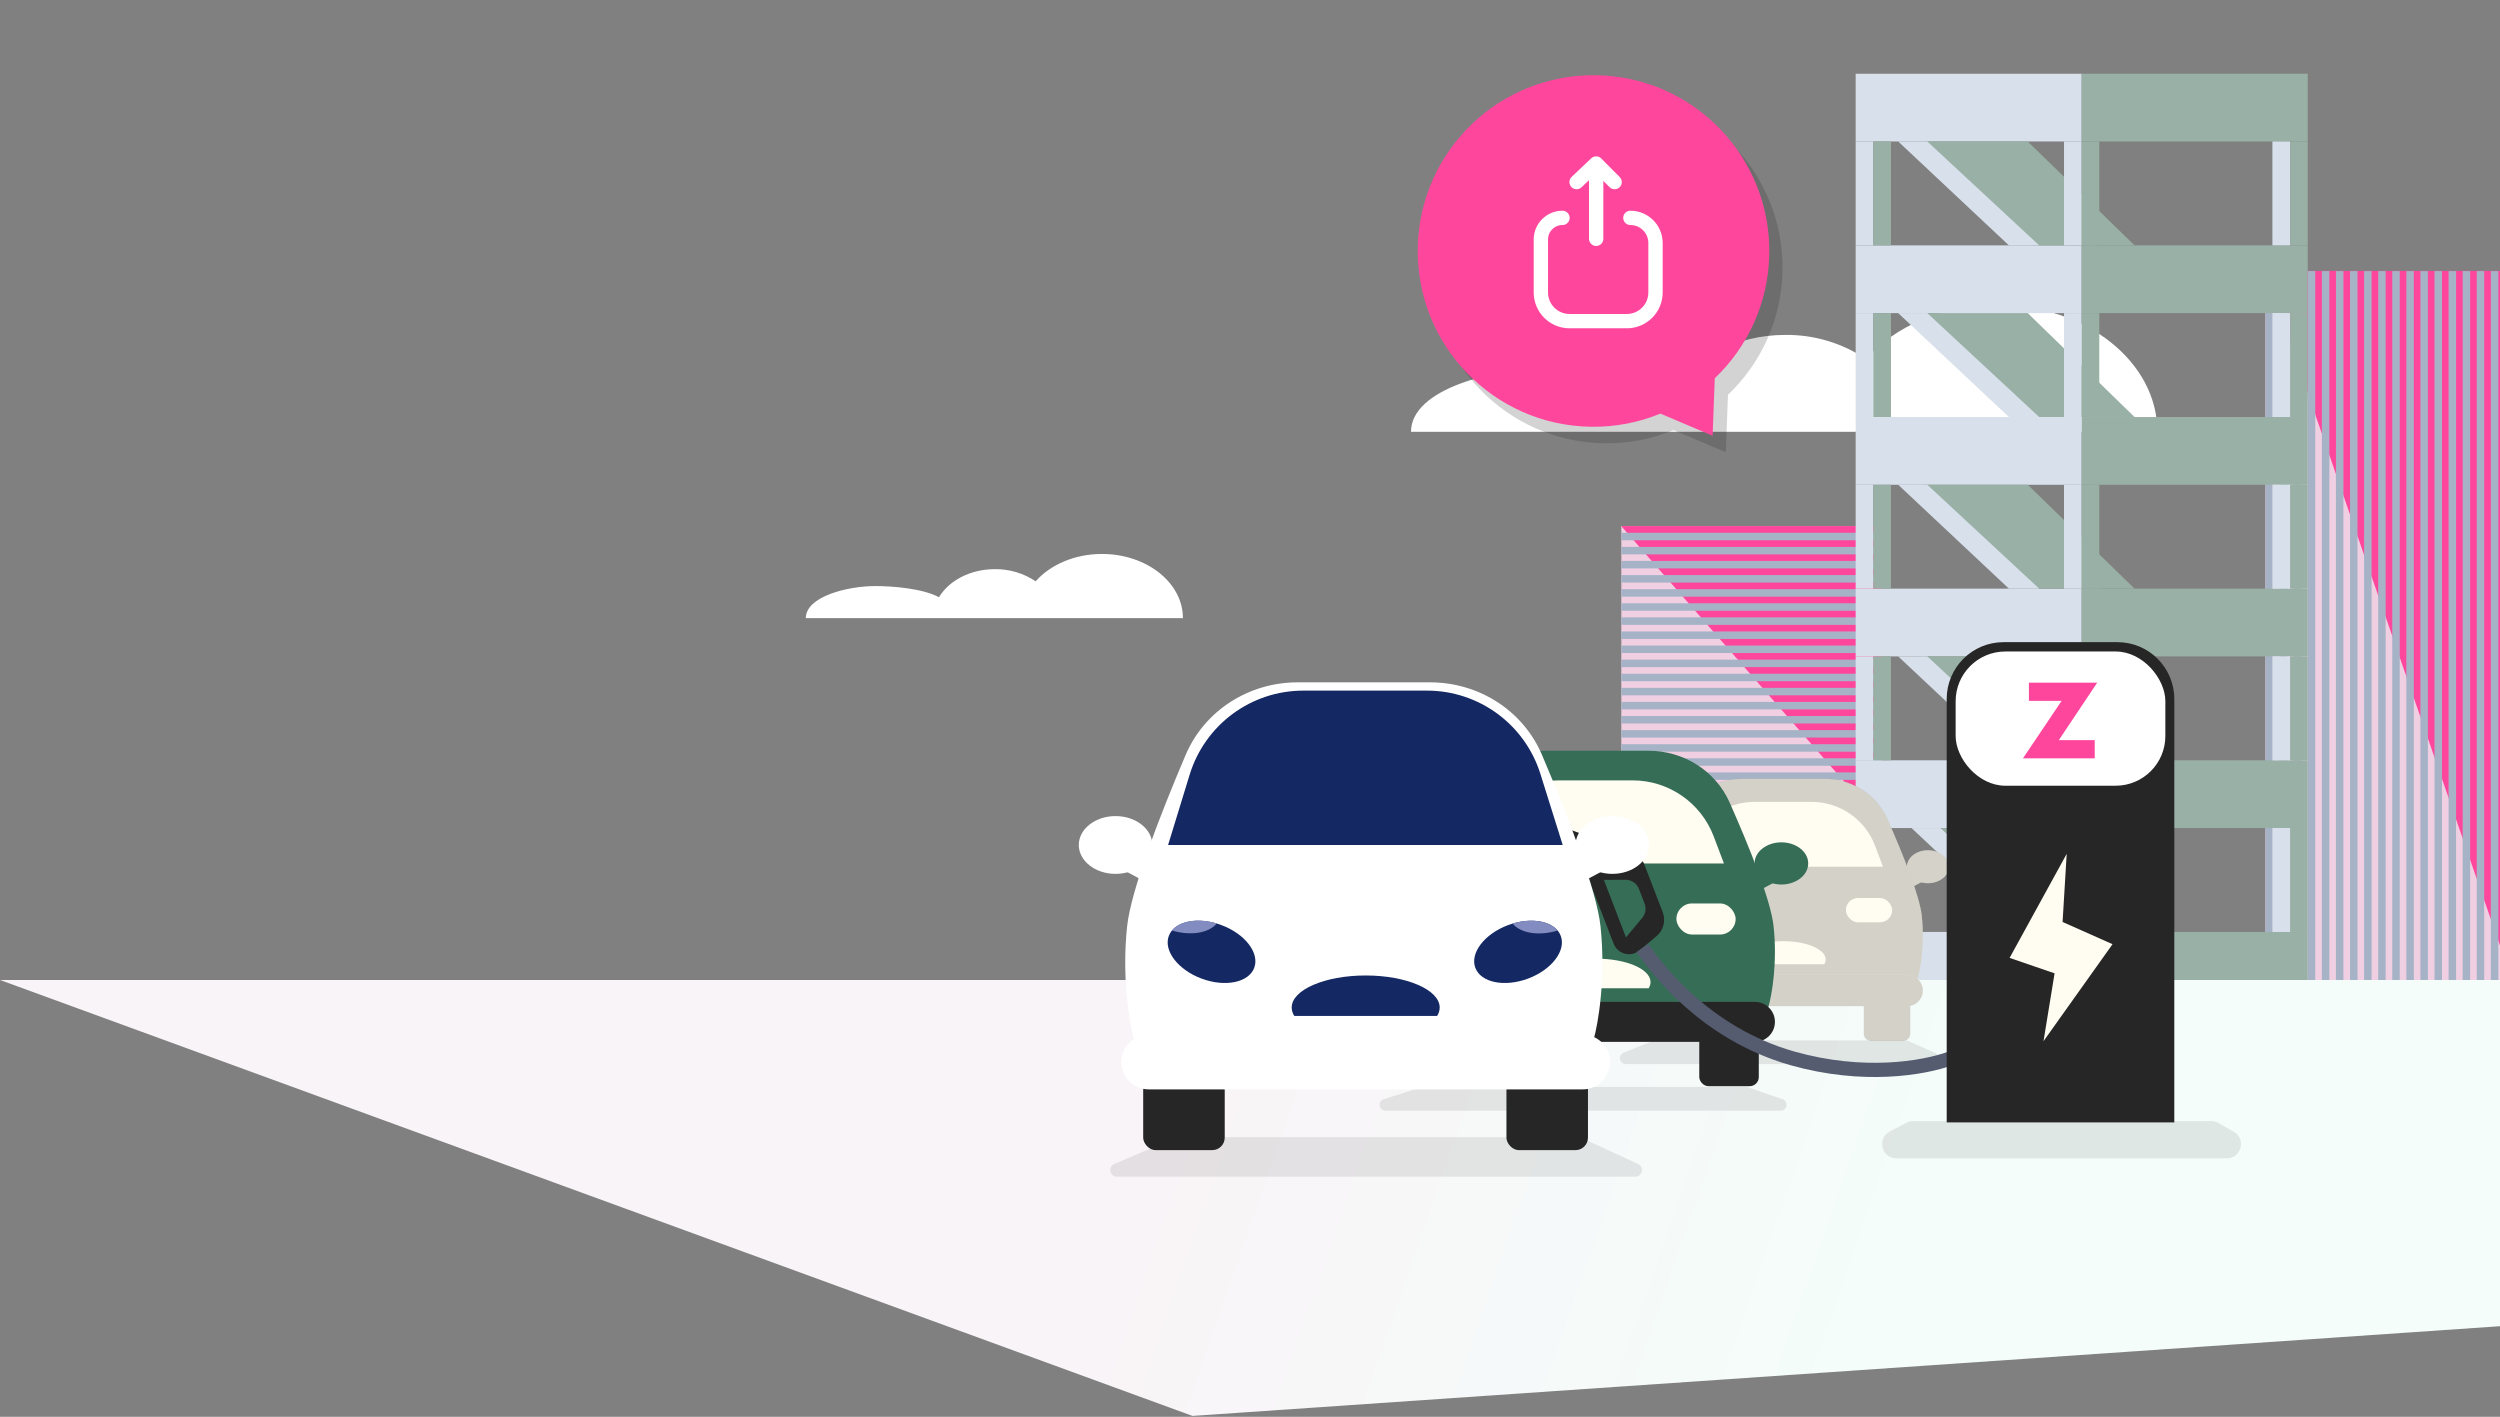 <?xml version="1.0" encoding="utf-8"?>
<svg xmlns="http://www.w3.org/2000/svg" width="757" height="429" viewBox="0 0 757 429" fill="none">
<rect x="0" y="0" width="757" height="429" fill="#808080" stroke="none"/>
<path d="M604.756 92.325C588.306 92.325 573.756 98.805 565.016 108.711C557.826 103.867 549.297 101.319 540.586 101.414C525.786 101.414 513.016 108.308 507.086 118.234C497.406 113.005 479.526 111.528 468.896 111.528C452.456 111.528 427.256 117.722 427.256 130.74H653.256C653.266 109.519 631.546 92.325 604.756 92.325Z" fill="white"/>
<path d="M333.673 167.74C325.364 167.74 318.029 171.015 313.593 176.02C309.961 173.576 305.654 172.291 301.256 172.339C293.779 172.339 287.326 175.814 284.328 180.844C279.436 178.201 270.405 177.46 265.032 177.46C256.729 177.46 243.996 180.588 243.996 187.18H358.188C358.188 176.433 347.214 167.74 333.673 167.74Z" fill="white"/>
<path d="M569.863 248.166L490.933 239.333V159.263H569.863V248.166Z" fill="#EFCFE1"/>
<path d="M569.843 249.779L490.905 159.284H569.843V249.779Z" fill="#FF469D"/>
<rect x="569.861" y="161.326" width="2.264" height="78.93" transform="rotate(90 569.861 161.326)" fill="#A6B3C7"/>
<rect x="569.866" y="165.601" width="2.264" height="78.93" transform="rotate(90 569.866 165.601)" fill="#A6B3C7"/>
<rect x="569.866" y="169.847" width="2.264" height="78.93" transform="rotate(90 569.866 169.847)" fill="#A6B3C7"/>
<rect x="569.864" y="174.136" width="2.264" height="78.93" transform="rotate(90 569.864 174.136)" fill="#A6B3C7"/>
<rect x="569.864" y="178.404" width="2.264" height="78.93" transform="rotate(90 569.864 178.404)" fill="#A6B3C7"/>
<rect x="569.864" y="182.671" width="2.264" height="78.93" transform="rotate(90 569.864 182.671)" fill="#A6B3C7"/>
<rect x="569.864" y="186.939" width="2.264" height="78.93" transform="rotate(90 569.864 186.939)" fill="#A6B3C7"/>
<rect x="569.815" y="191.207" width="2.264" height="78.93" transform="rotate(90 569.815 191.207)" fill="#A6B3C7"/>
<rect x="569.864" y="195.474" width="2.264" height="78.93" transform="rotate(90 569.864 195.474)" fill="#A6B3C7"/>
<rect x="569.864" y="199.742" width="2.264" height="78.93" transform="rotate(90 569.864 199.742)" fill="#A6B3C7"/>
<rect x="569.864" y="204.009" width="2.264" height="78.93" transform="rotate(90 569.864 204.009)" fill="#A6B3C7"/>
<rect x="569.864" y="208.277" width="2.264" height="78.93" transform="rotate(90 569.864 208.277)" fill="#A6B3C7"/>
<rect x="569.864" y="212.544" width="2.264" height="78.93" transform="rotate(90 569.864 212.544)" fill="#A6B3C7"/>
<rect x="569.864" y="216.812" width="2.264" height="78.93" transform="rotate(90 569.864 216.812)" fill="#A6B3C7"/>
<rect x="569.868" y="221.079" width="2.264" height="78.93" transform="rotate(90 569.868 221.079)" fill="#A6B3C7"/>
<rect x="569.868" y="225.347" width="2.264" height="78.93" transform="rotate(90 569.868 225.347)" fill="#A6B3C7"/>
<rect x="569.868" y="229.614" width="2.264" height="78.93" transform="rotate(90 569.868 229.614)" fill="#A6B3C7"/>
<rect x="569.868" y="233.882" width="2.264" height="78.93" transform="rotate(90 569.868 233.882)" fill="#A6B3C7"/>
<rect x="569.868" y="238.149" width="2.264" height="78.93" transform="rotate(90 569.868 238.149)" fill="#A6B3C7"/>
<rect x="569.868" y="242.417" width="2.264" height="78.93" transform="rotate(90 569.868 242.417)" fill="#A6B3C7"/>
<path d="M780.023 82.136H685.983V339.492L780.023 348.561V82.136Z" fill="#EFCFE1"/>
<path d="M780.016 352.472L685.915 82.022H780.016V352.472Z" fill="#FF469D"/>
<rect x="686.008" y="82.093" width="2.264" height="272.885" fill="#A6B3C7"/>
<rect x="690.271" y="82.093" width="2.264" height="272.885" fill="#A6B3C7"/>
<rect x="694.535" y="82.093" width="2.264" height="272.885" fill="#A6B3C7"/>
<rect x="698.799" y="82.093" width="2.264" height="272.885" fill="#A6B3C7"/>
<rect x="703.062" y="82.093" width="2.264" height="272.885" fill="#A6B3C7"/>
<rect x="707.326" y="82.093" width="2.264" height="272.885" fill="#A6B3C7"/>
<rect x="711.589" y="82.093" width="2.264" height="272.885" fill="#A6B3C7"/>
<rect x="715.853" y="82.093" width="2.264" height="272.885" fill="#A6B3C7"/>
<rect x="720.116" y="82.093" width="2.264" height="272.885" fill="#A6B3C7"/>
<rect x="724.379" y="82.093" width="2.264" height="272.885" fill="#A6B3C7"/>
<rect x="728.643" y="82.093" width="2.264" height="272.885" fill="#A6B3C7"/>
<rect x="732.906" y="82.093" width="2.264" height="272.885" fill="#A6B3C7"/>
<rect x="737.17" y="82.093" width="2.264" height="272.885" fill="#A6B3C7"/>
<rect x="741.433" y="82.093" width="2.264" height="272.885" fill="#A6B3C7"/>
<rect x="745.696" y="82.093" width="2.264" height="272.885" fill="#A6B3C7"/>
<rect x="749.959" y="82.093" width="2.264" height="272.885" fill="#A6B3C7"/>
<rect x="754.223" y="82.093" width="2.264" height="272.885" fill="#A6B3C7"/>
<path d="M630.324 74.301H561.895V94.813H630.324V74.301Z" fill="#D8E0EB"/>
<path d="M698.775 74.301H630.344V94.813H698.775V74.301Z" fill="#99B0A6"/>
<path d="M630.324 22.326H561.895V42.838H630.324V22.326Z" fill="#D8E0EB"/>
<path d="M698.775 22.326H630.345V42.838H698.775V22.326Z" fill="#99B0A6"/>
<path d="M630.324 126.276H561.895V146.789H630.324V126.276Z" fill="#D8E0EB"/>
<path d="M698.775 126.276H630.344V146.789H698.775V126.276Z" fill="#99B0A6"/>
<path d="M630.324 178.242H561.895V198.755H630.324V178.242Z" fill="#D8E0EB"/>
<path d="M698.775 178.242H630.344V198.755H698.775V178.242Z" fill="#99B0A6"/>
<path d="M630.324 230.217H561.895V250.73H630.324V230.217Z" fill="#D8E0EB"/>
<path d="M698.775 230.217H630.344V250.73H698.775V230.217Z" fill="#99B0A6"/>
<path d="M630.324 282.192H561.895V302.705H630.324V282.192Z" fill="#D8E0EB"/>
<path d="M698.775 282.192H630.344V302.705H698.775V282.192Z" fill="#99B0A6"/>
<path d="M581.645 94.803L615.514 126.276H646.344L613.995 94.803H581.645Z" fill="#99B0A6"/>
<path d="M581.645 146.779L615.514 178.242H646.344L613.995 146.779H581.645Z" fill="#99B0A6"/>
<path d="M581.645 198.754L615.514 230.217H646.344L613.995 198.754H581.645Z" fill="#99B0A6"/>
<path d="M587.675 250.729L621.545 282.192H652.375L620.025 250.729H587.675Z" fill="#99B0A6"/>
<path d="M574.765 94.803L608.295 126.276H617.465L583.585 94.803H574.765Z" fill="#D8E0EB"/>
<path d="M581.645 42.838L615.514 74.301H646.344L613.995 42.838H581.645Z" fill="#99B0A6"/>
<path d="M574.765 42.838L608.295 74.301H617.465L583.585 42.838H574.765Z" fill="#D8E0EB"/>
<path d="M574.765 146.779L608.295 178.242H617.465L583.585 146.779H574.765Z" fill="#D8E0EB"/>
<path d="M574.765 198.754L608.295 230.217H617.465L583.585 198.754H574.765Z" fill="#D8E0EB"/>
<path d="M578.805 250.729L612.335 282.192H621.495L587.625 250.729H578.805Z" fill="#D8E0EB"/>
<path d="M567.234 146.779H561.895V178.242H567.234V146.779Z" fill="#D8E0EB"/>
<path d="M567.234 94.803H561.895V126.266H567.234V94.803Z" fill="#D8E0EB"/>
<path d="M567.234 198.754H561.895V230.217H567.234V198.754Z" fill="#D8E0EB"/>
<path d="M567.234 250.729H561.895V282.192H567.234V250.729Z" fill="#D8E0EB"/>
<path d="M572.584 146.779H567.245V178.242H572.584V146.779Z" fill="#99B0A6"/>
<path d="M572.584 94.803H567.245V126.266H572.584V94.803Z" fill="#99B0A6"/>
<path d="M572.584 198.754H567.245V230.217H572.584V198.754Z" fill="#99B0A6"/>
<path d="M572.584 250.729H567.245V282.192H572.584V250.729Z" fill="#99B0A6"/>
<path d="M567.234 302.705H561.895V334.168H567.234V302.705Z" fill="#D8E0EB"/>
<path d="M572.584 302.705H567.245V334.168H572.584V302.705Z" fill="#99B0A6"/>
<path d="M630.324 146.779H624.984V178.242H630.324V146.779Z" fill="#D8E0EB"/>
<path d="M630.324 94.803H624.984V126.266H630.324V94.803Z" fill="#D8E0EB"/>
<path d="M630.324 198.754H624.984V230.217H630.324V198.754Z" fill="#D8E0EB"/>
<path d="M630.324 250.729H624.984V282.192H630.324V250.729Z" fill="#D8E0EB"/>
<path d="M635.665 146.779H630.324V178.242H635.665V146.779Z" fill="#99B0A6"/>
<path d="M635.665 94.803H630.324V126.266H635.665V94.803Z" fill="#99B0A6"/>
<path d="M635.665 198.754H630.324V230.217H635.665V198.754Z" fill="#99B0A6"/>
<path d="M635.665 250.729H630.324V282.192H635.665V250.729Z" fill="#99B0A6"/>
<path d="M630.334 302.399H625.334V339.82H630.334V302.399Z" fill="#D8E0EB"/>
<path d="M635.334 302.399H630.334V339.82H635.334V302.399Z" fill="#99B0A6"/>
<path d="M693.425 146.779H688.084V178.242H693.425V146.779Z" fill="#D8E0EB"/>
<path d="M693.425 94.803H688.084V126.266H693.425V94.803Z" fill="#D8E0EB"/>
<path d="M693.425 198.754H688.084V230.217H693.425V198.754Z" fill="#D8E0EB"/>
<path d="M693.425 250.729H688.084V282.192H693.425V250.729Z" fill="#D8E0EB"/>
<path d="M698.775 146.779H693.435V178.242H698.775V146.779Z" fill="#99B0A6"/>
<path d="M698.775 94.803H693.435V126.266H698.775V94.803Z" fill="#99B0A6"/>
<path d="M567.234 42.838H561.895V74.301H567.234V42.838Z" fill="#D8E0EB"/>
<path d="M572.585 42.838H567.245V74.301H572.585V42.838Z" fill="#99B0A6"/>
<path d="M630.324 42.838H624.985V74.301H630.324V42.838Z" fill="#D8E0EB"/>
<path d="M635.665 42.838H630.325V74.301H635.665V42.838Z" fill="#99B0A6"/>
<path d="M693.425 42.838H688.085V74.301H693.425V42.838Z" fill="#D8E0EB"/>
<path d="M698.774 42.838H693.435V74.301H698.774V42.838Z" fill="#99B0A6"/>
<path d="M698.775 198.754H693.435V230.217H698.775V198.754Z" fill="#99B0A6"/>
<path d="M698.775 250.729H693.435V282.192H698.775V250.729Z" fill="#99B0A6"/>
<path d="M693.334 302.399H688.334V346.713H693.334V302.399Z" fill="#D8E0EB"/>
<path d="M698.334 302.399H693.334V346.713H698.334V302.399Z" fill="#99B0A6"/>
<path d="M757 296.741H0L361.079 428.741L757 401.574V296.741Z" fill="url(#paint0_linear)"/>
<ellipse cx="496.263" cy="262.452" rx="6.347" ry="4.99" fill="#142863"/>
<path d="M501.61 268.906L496.16 266L501.61 264.001V268.906Z" fill="#142863"/>
<ellipse rx="6.347" ry="4.99" transform="matrix(-1 0 0 1 583.77 262.451)" fill="#FFFCF1"/>
<path d="M578.424 268.906L583.874 266L578.424 264.001V268.906Z" fill="#FFFCF1"/>
<g opacity="0.2">
<ellipse rx="6.347" ry="4.99" transform="matrix(-1 0 0 1 583.779 262.454)" fill="#262626"/>
<path d="M578.433 268.909L583.882 266.003L578.433 264.004V268.909Z" fill="#262626"/>
</g>
<path fill-rule="evenodd" clip-rule="evenodd" d="M580.69 296.427C581.501 293.667 582.881 285.956 581.907 277.19C581.236 271.147 576.204 258.582 571.522 248.037C568.17 240.488 560.597 235.796 552.338 235.796H539.78L527.734 235.796C519.475 235.796 511.902 240.488 508.551 248.037C503.868 258.582 498.836 271.147 498.165 277.19C497.191 285.956 498.571 293.667 499.382 296.427L539.78 296.427L540.292 296.427L580.69 296.427Z" fill="#FFFCF1"/>
<path opacity="0.2" fill-rule="evenodd" clip-rule="evenodd" d="M580.69 296.361C581.502 293.602 582.881 285.891 581.907 277.125C581.236 271.081 576.205 258.517 571.522 247.971C568.17 240.423 560.598 235.73 552.339 235.73H539.78L527.734 235.73C519.475 235.73 511.903 240.423 508.551 247.971C503.868 258.517 498.837 271.081 498.165 277.125C497.191 285.891 498.571 293.602 499.383 296.361L539.78 296.361L540.292 296.361L580.69 296.361Z" fill="#262626"/>
<rect x="505.651" y="272.249" width="14.011" height="7.353" rx="3.676" fill="#FFFCF1"/>
<rect x="558.934" y="271.92" width="14.012" height="7.353" rx="3.676" fill="#FFFCF1"/>
<rect x="501.61" y="302.633" width="14.08" height="12.52" rx="2.161" fill="#FFFCF1"/>
<rect x="564.344" y="302.633" width="14.08" height="12.52" rx="2.161" fill="#FFFCF1"/>
<path fill-rule="evenodd" clip-rule="evenodd" d="M577.517 295.21C580.127 295.21 582.242 297.325 582.242 299.935C582.242 302.545 580.127 304.66 577.517 304.66H540.277V304.66H502.555C499.945 304.66 497.83 302.545 497.83 299.935C497.83 297.325 499.945 295.21 502.555 295.21H539.796V295.21H577.517Z" fill="#FFFCF1"/>
<path opacity="0.2" fill-rule="evenodd" clip-rule="evenodd" d="M582.248 299.95C582.248 297.34 580.132 295.225 577.522 295.225H539.801V295.225H502.561C499.951 295.225 497.835 297.34 497.835 299.95C497.835 302.24 499.464 304.149 501.626 304.583C501.619 304.657 501.615 304.732 501.615 304.808V313.007C501.615 314.2 502.582 315.167 503.775 315.167H513.534C514.727 315.167 515.694 314.2 515.694 313.007V304.808C515.694 304.764 515.693 304.719 515.69 304.676H540.282V304.675H564.353C564.351 304.719 564.349 304.763 564.349 304.808V313.006C564.349 314.2 565.317 315.167 566.51 315.167H576.268C577.462 315.167 578.429 314.2 578.429 313.006V304.808C578.429 304.735 578.425 304.662 578.418 304.591C580.6 304.172 582.248 302.253 582.248 299.95Z" fill="#262626"/>
<path d="M511.978 256.216C514.956 248.157 522.639 242.806 531.231 242.806H548.564C557.102 242.806 564.749 248.091 567.766 256.079L570.175 262.456H509.672L511.978 256.216Z" fill="#FFFCF1"/>
<path fill-rule="evenodd" clip-rule="evenodd" d="M540.036 284.99C532.978 284.99 527.256 287.468 527.256 290.525C527.256 291.029 527.412 291.517 527.703 291.98L552.37 291.98C552.661 291.517 552.816 291.029 552.816 290.525C552.816 287.468 547.095 284.99 540.036 284.99Z" fill="#FFFCF1"/>
<path opacity="0.1" d="M491.642 318.773L500.501 315.156C500.715 315.069 500.944 315.024 501.176 315.024H577.014C577.262 315.024 577.507 315.076 577.734 315.176L585.929 318.792C587.695 319.571 587.138 322.209 585.209 322.209H492.317C490.359 322.209 489.83 319.512 491.642 318.773Z" fill="#262626"/>
<path opacity="0.1" d="M418.996 332.831L430.373 329.215C430.547 329.159 430.73 329.131 430.913 329.131H528.659C528.856 329.131 529.052 329.164 529.239 329.228L539.762 332.844C541.667 333.499 541.197 336.316 539.182 336.316H419.537C417.498 336.316 417.054 333.449 418.996 332.831Z" fill="#262626"/>
<ellipse cx="427.4" cy="261.444" rx="8.124" ry="6.386" fill="#366D56"/>
<path d="M434.243 269.705L427.268 265.985L434.243 263.427V269.705Z" fill="#366D56"/>
<ellipse rx="8.124" ry="6.386" transform="matrix(-1 0 0 1 539.406 261.444)" fill="#366D56"/>
<path d="M532.563 269.705L539.538 265.985L532.563 263.427V269.705Z" fill="#366D56"/>
<path fill-rule="evenodd" clip-rule="evenodd" d="M535.463 304.931C536.502 301.398 538.268 291.529 537.021 280.309C536.162 272.573 529.722 256.492 523.728 242.993C519.438 233.332 509.746 227.326 499.174 227.326H483.1V227.326H467.681C457.11 227.326 447.418 233.332 443.127 242.994C437.134 256.492 430.694 272.573 429.834 280.309C428.587 291.529 430.354 301.399 431.392 304.931H483.755V304.931H535.463Z" fill="#366D56"/>
<rect x="439.416" y="273.984" width="17.934" height="9.411" rx="4.706" fill="#FFFCF1"/>
<rect x="507.617" y="273.563" width="17.934" height="9.411" rx="4.706" fill="#FFFCF1"/>
<rect x="434.243" y="312.874" width="18.021" height="16.025" rx="2.766" fill="#262626"/>
<rect x="514.541" y="312.874" width="18.021" height="16.025" rx="2.766" fill="#262626"/>
<path fill-rule="evenodd" clip-rule="evenodd" d="M531.402 303.372C534.742 303.372 537.45 306.08 537.45 309.421C537.45 312.761 534.742 315.469 531.402 315.469H483.735V315.469H435.454C432.113 315.469 429.405 312.761 429.405 309.421C429.405 306.081 432.113 303.373 435.454 303.373H483.12V303.372H531.402Z" fill="#262626"/>
<path d="M447.514 253.463C451.327 243.147 461.16 236.297 472.158 236.297H494.344C505.272 236.297 515.059 243.063 518.921 253.286L522.005 261.449H444.563L447.514 253.463Z" fill="#FFFCF1"/>
<path fill-rule="evenodd" clip-rule="evenodd" d="M483.428 290.291C474.393 290.291 467.07 293.463 467.07 297.376C467.07 298.021 467.269 298.646 467.641 299.239L499.214 299.239C499.587 298.646 499.786 298.021 499.786 297.376C499.786 293.463 492.462 290.291 483.428 290.291Z" fill="#FFFCF1"/>
<path opacity="0.1" d="M572.213 342.637L577.245 339.972C577.866 339.643 578.557 339.472 579.259 339.472H669.609C670.359 339.472 671.096 339.668 671.747 340.04L676.402 342.706C680.229 344.897 678.674 350.742 674.264 350.742H574.227C569.741 350.742 568.249 344.737 572.213 342.637Z" fill="#262626"/>
<path fill-rule="evenodd" clip-rule="evenodd" d="M475.242 251.157L494.084 258.02C495.834 258.658 497.224 260.021 497.895 261.758L503.469 276.185C504.463 278.755 503.714 281.673 501.606 283.448L496.487 287.759C493.861 289.97 489.84 288.938 488.603 285.736L475.242 251.157ZM492.345 283.847L497.276 277.931C498.274 276.733 498.546 275.089 497.987 273.634L496.268 269.155C495.626 267.485 494.019 266.386 492.23 266.395L485.656 266.427L492.345 283.847Z" fill="#262626"/>
<path d="M497.287 287.052C501.285 292.716 515.973 312.92 542.859 320.503C564.158 326.511 582.256 323.499 590.576 320.503" stroke="#565C70" stroke-width="4.303"/>
<path d="M589.461 211.657C589.461 202.152 597.166 194.446 606.671 194.446H641.168C650.673 194.446 658.378 202.152 658.378 211.657V339.857H589.461V211.657Z" fill="#262626"/>
<path d="M608.509 290.051L625.796 258.543L624.55 279.178L639.673 285.901L618.775 315.262L622.127 294.727L608.509 290.051Z" fill="#FFFCF1"/>
<rect x="592.169" y="197.271" width="63.501" height="40.645" rx="15.059" fill="white"/>
<path d="M634.282 224.108V229.617H612.554L624.255 212.222H614.358V206.712H635.033L623.413 224.108H634.282Z" fill="#FF469D"/>
<path opacity="0.1" d="M337.419 352.446L356.067 344.496C356.315 344.39 356.582 344.336 356.851 344.336H477.94C478.229 344.336 478.514 344.399 478.777 344.52L496.026 352.47C497.975 353.368 497.334 356.286 495.189 356.286H338.203C336.026 356.286 335.416 353.3 337.419 352.446Z" fill="#262626"/>
<path opacity="0.2" fill-rule="evenodd" clip-rule="evenodd" d="M539.739 81.844C540.203 52.452 516.753 28.248 487.361 27.784C457.969 27.319 433.765 50.77 433.301 80.162C432.836 109.554 456.286 133.757 485.679 134.222C493.146 134.34 500.278 132.914 506.771 130.24L522.582 136.948L523.232 119.541C533.203 110.042 539.504 96.702 539.739 81.844Z" fill="#262626"/>
<path fill-rule="evenodd" clip-rule="evenodd" d="M535.737 76.844C536.202 47.452 512.751 23.249 483.359 22.784C453.967 22.32 429.764 45.77 429.299 75.162C428.835 104.554 452.285 128.758 481.677 129.222C489.144 129.34 496.276 127.915 502.769 125.241L518.58 131.948L519.23 114.541C529.201 105.042 535.502 91.702 535.737 76.844Z" fill="#FF469D"/>
<path d="M473.122 65.973V65.973C469.506 65.973 466.575 68.904 466.575 72.519V88.561C466.575 93.354 470.461 97.239 475.254 97.239H492.61C497.402 97.239 501.288 93.354 501.288 88.561V73.58C501.288 69.379 497.882 65.973 493.681 65.973V65.973" stroke="white" stroke-width="4.339" stroke-linecap="round"/>
<path d="M483.322 49.51L483.322 72.306M483.322 49.51L477.391 55.135M483.322 49.51L488.907 55.135" stroke="white" stroke-width="4.339" stroke-linecap="round"/>
<ellipse cx="337.786" cy="255.859" rx="11.129" ry="8.748" fill="white"/>
<path d="M347.16 267.175L337.605 262.079L347.16 258.576V267.175Z" fill="white"/>
<ellipse rx="11.129" ry="8.748" transform="matrix(-1 0 0 1 488.21 255.859)" fill="white"/>
<path d="M478.836 267.175L488.391 262.079L478.836 258.576V267.175Z" fill="white"/>
<path fill-rule="evenodd" clip-rule="evenodd" d="M482.549 314.794C483.939 309.87 486.301 296.112 484.633 280.472C483.487 269.72 474.923 247.404 466.928 228.622C461.17 215.095 447.734 206.614 433.032 206.614H412.526V206.614H392.896C378.195 206.614 364.759 215.095 359 228.622C351.005 247.404 342.441 269.72 341.295 280.472C339.628 296.112 341.99 309.87 343.379 314.794H413.402V314.794H482.549Z" fill="white"/>
<rect x="346.159" y="326.308" width="24.686" height="21.951" rx="3.788" fill="#262626"/>
<rect x="456.151" y="326.308" width="24.686" height="21.951" rx="3.788" fill="#262626"/>
<path fill-rule="evenodd" clip-rule="evenodd" d="M479.247 313.293C483.822 313.293 487.532 317.002 487.532 321.577C487.532 326.153 483.822 329.862 479.247 329.862L413.954 329.862H347.817C343.242 329.862 339.533 326.153 339.533 321.577C339.533 317.002 343.242 313.293 347.817 313.293H413.11V313.293H479.247Z" fill="white"/>
<ellipse cx="366.851" cy="288.221" rx="13.806" ry="8.642" transform="rotate(20.5 366.851 288.221)" fill="#142863"/>
<path fill-rule="evenodd" clip-rule="evenodd" d="M354.855 281.753C357.267 278.811 362.745 277.901 368.458 279.604C366.046 282.547 360.568 283.456 354.855 281.753Z" fill="#838CC0"/>
<ellipse rx="13.806" ry="8.642" transform="matrix(-0.937 0.35 0.35 0.937 459.664 288.221)" fill="#142863"/>
<path fill-rule="evenodd" clip-rule="evenodd" d="M471.629 281.782C469.209 278.841 463.722 277.936 458.005 279.648C460.424 282.59 465.911 283.494 471.629 281.782Z" fill="#838CC0"/>
<path d="M360.236 234.55C364.873 219.436 378.832 209.119 394.641 209.119H432.095C447.822 209.119 461.728 219.331 466.434 234.337L473.184 255.859H353.697L360.236 234.55Z" fill="#142863"/>
<path fill-rule="evenodd" clip-rule="evenodd" d="M413.532 295.374C401.157 295.374 391.125 299.719 391.125 305.079C391.125 305.962 391.397 306.817 391.908 307.63L435.156 307.63C435.667 306.817 435.939 305.962 435.939 305.079C435.939 299.719 425.907 295.374 413.532 295.374Z" fill="#142863"/>
<defs>
<linearGradient id="paint0_linear" x1="568.739" y1="395.308" x2="356.246" y2="321.3" gradientUnits="userSpaceOnUse">
<stop stop-color="#F4FDFA"/>
<stop offset="1" stop-color="#F9F4F7"/>
</linearGradient>
</defs>
</svg>